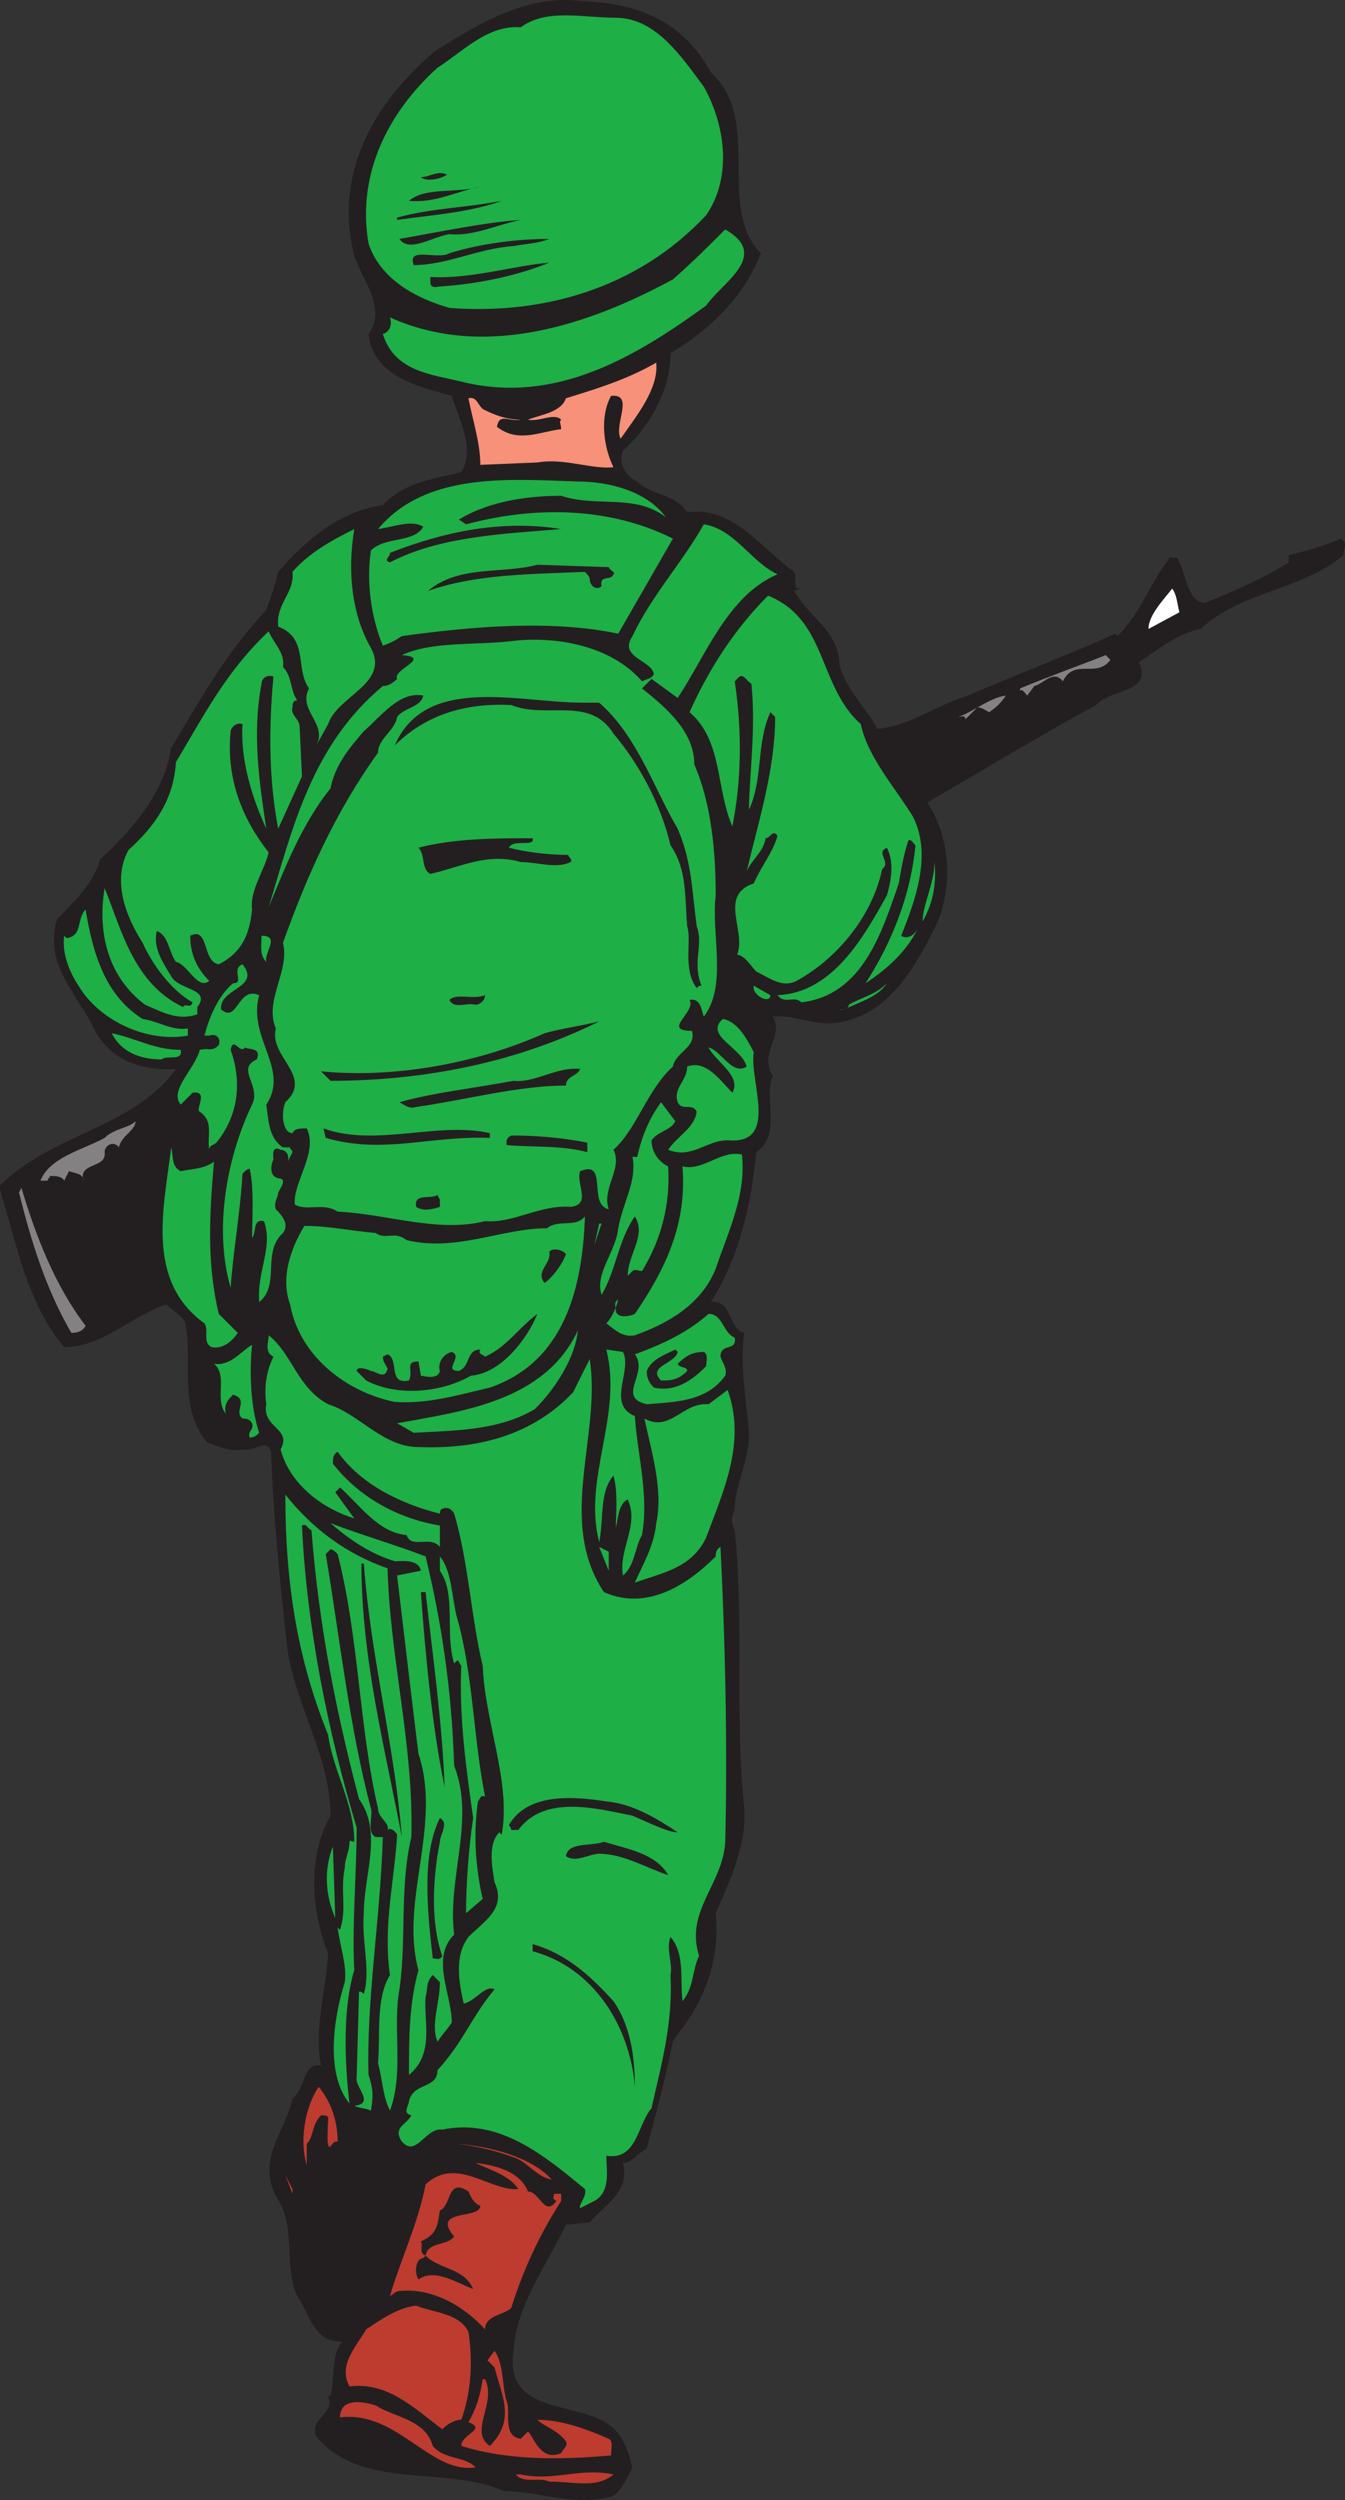 <svg xmlns="http://www.w3.org/2000/svg" width="424.24" height="788.45"><rect width="100%" height="100%" fill="#333333" stroke="none"/><path fill="#231f20" fill-rule="evenodd" d="M224.25 22.85c16.5 15 1.5 42.75 15.75 57-5.25 13.5-15.75 24-28.5 31.5 0 12-6.75 23.25-15 30.75-1.5 3.75.75 8.25 4.5 9.75 4.5 4.5 12 3.75 15.75 9.75 14.25-2.25 23.25 11.25 33.75 18.75.75 1.5 0 3.75.75 5.25h1.5l-2.25.75c4.5 8.25 14.25 12.75 14.25 23.25 2.25 8.25 9 14.25 12 20.25 9.75-.75 18.75-7.5 28.5-10.5 15.75-6.75 31.5-12.75 46.5-19.5l.75.75c7.5-7.5 10.5-17.25 16.5-24.75h2.25c3 4.5 3 14.25 9 14.25 9-3.75 18-7.5 26.25-12.75v-2.25c6-1.5 11.25-3 16.5-5.25 2.25 1.5.75 3 .75 5.25-13.5 11.25-32.25 11.25-45 23.25-7.5 1.5-12.75 6-19.5 10.5 4.5 9.75-9 8.25-13.5 13.5-18 9.75-35.25 20.25-53.25 30.75 7.5 11.25 8.25 27.75 2.25 39.75s-14.25 26.25-28.5 29.25c-8.25 2.25-15-2.25-22.5-1.5 3.75 6-4.5 11.25 0 18.75-3 6.75 3 18.75-5.25 24-1.5 16.5-5.25 33-14.25 47.25 6.75-.75 5.25 8.25 10.5 9.75-1.5 11.25.75 20.25 1.5 32.25 0 8.25-4.5 15.75-4.5 23.25-.75 2.25-1.5 3.75 0 6.75 3 29.25 0 59.25 3 87.75.75 12-4.5 22.5-9 33 1.5 15-3.75 27.75-12 38.25l-1.5 2.25C210 655.1 207 666.35 204 677.6c-3 1.5-4.5 4.5-7.5 4.5 2.25 9-5.25 12.75-10.5 18.75l-7.5.75c-6 12.75-15.75 25.5-16.5 39.75-3 20.25 19.5 15.75 30 23.25 4.5 3 6 8.25 7.5 13.5-1.5 3-3 6.75-6 9-12 3.75-23.25-1.5-34.5-1.5-18.75-8.25-45 0-59.25-17.25-2.25-6 6-6.75 3.75-12.75h.75c1.5-6 0-12.75 3.75-17.25-9 .75-10.5-9-14.25-14.25-4.5-9.75 0-21.75-6.75-31.5-6-12 3-20.25 5.25-30.75 4.5-3.75 3-11.25 9-10.5-2.25-11.25 1.5-23.25 2.25-35.25-5.25-13.5-6.75-30 .75-43.5 0-18-10.5-33.75-13.5-51.75-2.25-20.25-4.5-41.25-5.25-63-1.5-4.5-5.25 0-8.25-.75-4.5.75-8.25-.75-12-2.25-9-11.25-4.5-24-6.75-37.5-.75-2.25-3.75-3.75-6-6-11.25 3.75-20.25 13.5-32.25 13.5-12-14.25-15-33-20.25-49.5v-1.5c16.5-16.5 42-18 55.5-36.75-9.75.75-20.25-2.25-25.5-12-5.25-11.25-16.5-21-12-35.25 5.25-5.25 12-12 13.5-18.75 10.5-9.75 20.25-21 22.5-35.25 9-15 17.25-30 30-43.5 1.5-4.5 3-8.25 3.75-12 9-10.5 20.25-19.5 33-21 6.75-7.5 16.5-8.25 24.75-10.5 4.5-7.5-.75-16.5-3-24-10.5-3-24.75-6-26.25-19.5 6-8.25-2.25-17.25-4.5-24.75-6.75-26.25 6.75-48.75 25.5-64.5 14.25-9 29.25-18 46.5-15.75 17.25.75 31.5 6 40.5 22.5"/><path fill="#1eaf46" fill-rule="evenodd" d="M222 27.35c6.75 12 9 28.5.75 40.5C201 91.1 171 99.35 141.75 97.1c-10.5-3-21.75-9-25.5-20.25-3.75-21.75 6-41.25 21.75-55.5 8.25-5.25 15.75-13.5 26.25-12.75 8.25-6 19.5-3 30-3 12.75 0 21 12.75 27.75 21.75"/><path fill="#231f20" fill-rule="evenodd" d="M141 55.1c-2.25 1.5-6.75 2.25-8.25.75 3 0 5.25-2.25 8.25-.75m10.5 3.75c-7.5 1.5-14.25 5.25-22.5 4.5 5.25-4.5 15-2.25 22.5-4.5m6.75 4.5c-10.5 3.75-22.5 4.5-33 6v-.75c11.25-3 21-3 33-5.25m6 6c-7.5 1.5-15 5.25-22.5 4.5-5.25.75-12.75 6-15.75 1.5 12.75-2.25 27-5.25 38.25-6"/><path fill="#1eaf46" fill-rule="evenodd" d="M222.75 96.35c-21.75 15.75-47.25 31.5-77.25 24-9-2.25-21-3-24.75-15 2.25-.75 3-3 2.25-5.25 30 13.5 63 2.25 89.25-12 6-5.25 11.25-10.5 16.5-15.75 14.25 8.25-.75 16.5-6 24"/><path fill="#231f20" fill-rule="evenodd" d="M173.25 75.35c-3.75 1.5-7.5 1.5-11.25 2.25-11.25.75-21 6-31.5 6-2.25-6 7.5-1.5 11.25-3.75 9.75-3 21-4.5 31.5-4.5m0 7.5c-11.25 4.5-23.25 6.75-34.5 7.5-.75 0-2.25.75-3-.75v-2.25c12.75.75 27-3.75 37.5-4.5"/><path fill="#f79179" fill-rule="evenodd" d="M195.75 138.35c-2.25-4.5 4.5-14.25-3-13.5-3.75 6.75-2.25 16.5.75 22.5-6.75.75-15.75-3-24-1.5l-18 .75c0-6.75-2.25-13.5-3.75-21 3-.75 3 3 5.25 3.75 3 1.5 6.75 3 11.25 3-3.75.75-6.75-2.25-7.5 2.25 6.75 5.25 13.5 1.5 20.25.75 0-1.5-.75-2.25 0-3-2.25-2.25-6.75.75-10.5 0 3.75-1.5 10.5-2.25 12-6.75 9.75-3 19.5-6 28.5-11.25.75 8.25-6 16.5-11.25 24"/><path fill="#1eaf46" fill-rule="evenodd" d="M210 163.1c-9.75-7.5-21.75-3-33-6.75-9.75 0-22.5 1.5-32.25 7.5l2.25 1.5c22.5-6 45.75-5.25 65.25 4.5l-17.25 30c-21-4.5-46.5-2.25-68.25.75-2.25 1.5-3.75 2.25-6 3-3.75-9-5.25-20.25-3.75-30 4.5-4.5 13.5-2.25 16.5-7.5-3.75-2.25-9 0-14.25.75 15-18 41.25-15.75 63-15 9.75 0 21.75 3 27.75 11.25"/><path fill="#231f20" fill-rule="evenodd" d="M177 166.85c-18 1.5-38.25 2.25-54 10.5-2.25-.75 0-1.5 0-3 17.25-6.75 35.25-10.5 54-7.5"/><path fill="#1eaf46" fill-rule="evenodd" d="M245.25 181.1c-15.75 6.75-22.5 25.5-31.5 39l-8.25-6-3 3c7.5 6 16.5 13.5 16.5 24 5.25 12 6.75 27 6.75 41.25-1.5 12 3.75 28.5-3.75 38.25-.75-1.5-.75-6-4.5-5.25 2.25 3.75-9 9.75.75 9.75 1.5 5.25-5.25 6.75-6 11.25-8.25 7.5-11.25 19.5-18.75 26.25 3 6-3.75 12-1.5 18.75-6.75-1.5 0-15.75-9-12-1.5 3.75 3.75 10.5-3 11.25-9.75-.75-18 5.25-27 4.5-15 3.75-30.75-2.25-46.5-3-4.5-3-9.75 0-13.5-2.25-.75-6.75 7.5-16.5 3.75-24-2.25 0-3.75 0-4.5 1.5-3 0-3.75-6-2.25-9.75 9-8.25-5.25-14.25-3-23.25-3.75-9 4.5-18 2.25-27 7.5-21 16.5-41.25 30-60 0-4.5 5.25-6.75 6-11.25 2.25-3 7.5-3 8.25-6.75-7.5-1.5-13.5 6.75-18.75 11.25-4.5 5.25-9 10.5-10.5 18-9 11.25-14.25 24.75-19.5 37.5 7.5-24.75 13.5-51 36-69.75 1.5 0 3-.75 4.5-2.25-1.5-3 11.25-6.75 1.5-7.5 9.75-4.5 23.25-3 35.25-4.5 13.5-1.5 30.75 1.5 40.5 12.75 1.5-.75 3-.75 3.75-2.25-.75-4.5-11.25-5.25-6.75-12 6-12.75 15.75-23.25 22.5-35.25 9.75 1.5 15 12 23.25 15.75m-133.5-14.25c-2.25 13.5-.75 27 5.25 37.5 6 11.25-10.5 15-13.5 24l-3.75 6.75c3.75-6.75-6-11.25-2.25-18-4.5-6 0-15.75-9.75-19.5-.75-7.5 5.25-10.5 4.5-17.25 5.25-6 12-9.75 19.5-13.5"/><path fill="#231f20" fill-rule="evenodd" d="M192 178.85c.75 1.5 2.25 1.5 1.5 2.25-.75 2.25-4.5 0-3.75 3.75-1.5 1.5-3.75 0-3.75-2.25 0-.75-.75-1.5-1.5-2.25-18 .75-34.5.75-49.5 6 9.75-8.25 23.25-5.25 34.5-8.25l22.5.75"/><path fill="#fff" fill-rule="evenodd" d="m372 193.1-9.75 5.25c0-4.5 5.25-9.75 7.5-12.75 1.5 2.25 1.5 4.5 2.25 7.5"/><path fill="#1eaf46" fill-rule="evenodd" d="M271.5 228.35c2.25 10.5 10.5 19.5 16.5 29.25 6 12 .75 26.25-3.75 37.5 2.25 1.5 4.5-.75 5.25-2.25-3.75 7.5-9.75 12.75-16.5 17.25 8.25-12.75 14.25-27.75 15.75-43.5-.75-.75-1.5-2.25-2.25-1.5-1.5 4.5-2.25 9-3 13.5-5.25 15-11.25 35.25-30.75 37.5-2.25-2.25-5.25.75-7.5-2.25 17.25-.75 27-18 34.5-31.5 1.5-5.25 2.25-10.5 0-15-3.75 1.5 1.5 4.5-1.5 6.75-3 14.25-13.5 27.75-27 35.25-4.5 2.25-8.25-.75-12.75-3-1.5-1.5-3.75-5.25-6-5.25 3-7.5-6-18.75 5.25-22.5 2.25-5.25 6-9.75 7.5-15-1.5-2.25-2.25.75-3.75.75-.75 4.5-4.5 6.75-6 10.5 3.75-15.75 9-32.25 9-48.75l-1.5-1.5c-4.5 9.75-2.25 21-6.75 30.75 0-9.75 2.25-25.5.75-39.75-1.5-.75-2.25-3-3.75-2.25l-1.5 1.5c2.25 15 2.25 30.75-.75 45.75-5.25-12-3-27-13.5-36 6-13.5 14.25-26.25 24.75-36.75 18.75 7.5 15.75 28.5 29.25 40.5m-182.25-18c3 3 2.25 7.5 4.5 10.5-1.5 0-1.5 1.5-1.5 2.25-.75 2.25 2.25 3.75 2.25 6l.75 15.75-7.5 16.5c-3-15.75-3-31.5-1.5-48-2.25-.75-3.75.75-3.75 2.25-3 15.75-.75 30.75 1.5 45.75-4.5-9.75-8.25-21.75-7.5-33-2.25-.75-3.75 1.5-3.75 2.25-1.5 15 3.75 27.75 12 38.25-1.5 6-6 12-5.25 18-.75 7.5-3 13.5-10.5 17.25-5.25-.75-3-12-9-9 0 6 2.25 10.5 6 14.25-3.75 3-6.75-5.25-10.5-6-2.25-3-2.25-8.25-6-9.75-1.5 5.25 2.25 10.5 4.5 14.25 2.25 4.5 12.75 3.75 8.25 9.75v2.25c-6 2.25-11.25-.75-16.5-3-12-9-15-23.25-12.75-36.75 5.25 12.75 9 30 24.75 37.5.75-1.5 2.25.75 3-1.5C54 312.35 48 304.1 45 297.35c-5.25-8.25-9.75-19.5-4.5-29.25 8.25-7.5 14.25-15.75 15-27.75 9-15 15.75-28.5 29.25-41.25 1.5 3.75 5.25 6.75 4.5 11.25"/><path fill="#848182" fill-rule="evenodd" d="M350.25 208.1c-4.5 6-11.25-.75-15 6.75-3-3.75-6 .75-9 1.5l-2.25 3c-.75-.75-1.5-2.25-2.25-1.5v-.75c9-3.75 19.5-7.5 27-10.5l1.5 1.5m-33 11.25c-1.5 2.25-3 3.75-5.25 5.25-1.5-.75-2.25-1.5-3.75-1.5l-3.75 3.75c0-1.5-1.5-.75-2.25-.75 4.5-1.5 9.75-6 15-6.75"/><path fill="#231f20" fill-rule="evenodd" d="M189 221.6c12 10.5 17.25 27 24.75 39.75 4.5 10.5 4.5 19.5 6 30.75 2.25 6-1.5 11.25 1.5 18.75-.75 0-.75 0-1.5.75-4.5-6-1.5-15-3-19.5-.75-9 0-18-5.25-25.5-3-12.75-9.75-25.5-18-35.25-7.5-12-21-4.5-32.25-9-14.25-.75-27 3-36.75 12.75 9.75-22.5 39-13.5 59.25-13.5H189"/><path fill="#231f20" fill-rule="evenodd" d="M168 264.35c.75 3-6 0-7.5 3 6 1.5 12.75 2.25 18.75 2.25 0 .75 1.5 1.5.75 2.25-4.5 2.25-10.5 0-15.75 0-10.5-3-18.75 1.5-28.5 3.75-3-1.5-1.5-6-3.75-8.25 11.25-3 24.75-3 36-3"/><path fill="#1eaf46" fill-rule="evenodd" d="M291 290.6c0-5.25 3.75-12 3.75-18.75.75 7.5-.75 13.5-3.75 18.75M45 321.35c5.25.75 9 3.75 14.25 3v2.25c-12.75 2.25-27.75-4.5-34.5-15.75-3-4.5-5.25-10.5-4.5-15.75l.75.75c5.25-.75 3-6 6-9 2.25 13.5 6 27 18 34.5m39-18c-2.25-2.25-1.5-5.25-1.5-8.25 6 0 .75 5.25 1.5 8.25m-14.25 15c5.25 4.5 5.25-7.5 12-4.5-3.75 13.5 9.75 23.25 2.25 34.5.75 5.25.75 10.5 5.25 13.5h2.25c0 .75.75.75.75 1.5l-1.5 3c.75-2.25-.75-3.75-2.25-3.75-3-1.5-2.25 2.25-2.25 3-.75 1.5-1.5 5.25 1.5 6 3 0 .75 3 0 4.5 0 1.5-1.5 3-.75 5.25 1.5 1.5 4.5 4.5 2.25 7.5-6.75 6-.75 16.5-7.5 21.75-.75-9.75 4.5-17.25 1.5-25.5-3.75-.75-2.25 3.75-3.75 5.25 0-4.5.75-15.75-.75-21.75-.75 0-1.5.75-2.25 1.5-.75 12.75-3 24.75-3.75 36-5.25-18-1.5-40.5 6.75-57.75 3-6-5.25-11.25 1.5-14.25 1.5-3.75-2.25-3-3.75-3.75-1.5 2.25-3.75-3.75-4.5.75 3.75 10.5 2.25 21-4.5 29.25-.75.75-2.25.75-2.25 2.25-.75-4.5 1.5-9-3-12-1.5-.75 3-6.75-2.25-6L57 348.35c-3.75-4.5 4.5-11.25 6-17.25 3-.75 3.75.75 6-1.5.75-2.25-.75-3.75-3-3h-1.5c1.5-6 4.5-12.75 9-16.5 3.75 0-.75-4.5 3-6 6 7.5-7.5 7.5-6.75 14.25m196.5 0c-3.75 0 1.5.75 1.5-1.5 3.75-2.25 8.25-3 12-6.75-3 4.5-9 6-13.5 8.25m-23.25-4.5c0 3-6 0-5.25-3l5.25 3"/><path fill="#231f20" fill-rule="evenodd" d="M153 313.85c0 1.5-1.5 3-3 3-3-.75-6.75 1.5-8.25-1.5 2.25-2.25 7.5 0 11.25-1.5"/><path fill="#1eaf46" fill-rule="evenodd" d="M237.75 331.85c-1.5 9 8.25 29.25-8.25 27.75-6.75 0-11.25 6-18.75 3 3-4.5 8.25-6.75 9-12-1.5-3-4.5 0-6-3-1.5-4.5 3-6.75 3-11.25 6-2.25 10.5 4.5 14.25 8.25 3-5.25-5.25-9.75-7.5-14.25 3.75.75 7.5 9 12 6-1.5-6-13.5-9.75-7.5-15 4.5.75 7.5 6 9.75 10.5"/><path fill="#231f20" fill-rule="evenodd" d="M189 322.1c-25.5 12.75-54.75 18.75-84.75 18.75l-3-3c22.5 2.25 48.75-2.25 70.5-12 5.25-1.5 11.25-2.25 17.25-3.75"/><path fill="#1eaf46" fill-rule="evenodd" d="M57 331.1c.75 3.75-4.5 1.5-6 3-6.75 0-12.75-2.25-15.75-8.25 7.5 1.5 13.5 5.25 21.75 5.25"/><path fill="#231f20" fill-rule="evenodd" d="M183 337.1c-.75 2.25-4.5 2.25-4.5 5.25-15 0-31.5 4.5-47.25 6.75-2.25.75-3.75-.75-5.25-1.5 10.5-3 24-4.5 36-6.75 6.75.75 13.5-4.5 21-3.75"/><path fill="#1eaf46" fill-rule="evenodd" d="M213 353.6c-1.5 3-5.25 3-7.5 6 0 3.75 2.25 6.75 5.25 8.25.75 12-2.25 23.25-8.25 33-.75 0-2.25-.75-3 0l-1.5 1.5c0-6.75 6-12.75 2.25-18.75-5.25 7.5-6 17.25-10.5 24.75-2.25-6.75 4.5-13.5 5.25-21 1.5-8.25 6-15 4.5-22.5h1.5c1.5-6.75 3.75-12 7.5-17.25l4.5 6"/><path fill="#848182" fill-rule="evenodd" d="M37.5 361.85c-1.5-2.25-4.5-.75-4.5 1.5.75 5.25-8.25 3-6.75 9 0-2.25-2.25-2.25-4.5-3l-1.5 3c-.75-1.5-3-1.5-4.5-1.5 0 .75-.75.75-.75 1.5h-2.25c3-7.5 13.5-9.75 20.25-13.5 3-3 7.5-3 9.75-5.25 0 3-4.5 4.5-5.25 8.25"/><path fill="#231f20" fill-rule="evenodd" d="M154.5 357.35v1.5c-18.75-.75-33.75 5.25-51.75 0l-.75-3c16.5 6 36-2.25 52.5 1.5m30.75 3v3c-8.25-2.25-18-1.5-25.5-2.25 0-1.5 0-2.25 1.5-3 8.25 0 16.5.75 24 2.25"/><path fill="#1eaf46" fill-rule="evenodd" d="M57 369.35c3.75-.75 7.5-.75 10.5-3-1.5 17.25-2.25 32.25 1.5 48l6 6c-1.5 2.25-4.5 5.25-8.25 4.5-3-1.5-.75-5.25-2.25-7.5-18.75-13.5-12.75-36.75-10.5-55.5.75 3 0 6 3 7.5m177-5.25c1.5 12.75-4.5 24.75-8.25 36-4.5 11.25-15 17.25-25.5 21-3.75.75-6-1.5-9-3.75 1.5-1.5 3-4.5 3.75-7.5-1.5.75-.75 2.25-.75 3.75.75 2.25 4.5 1.5 6 .75 9.75-14.25 16.5-28.5 15-46.5 6.75 1.5 12-5.25 18.75-3.75"/><path fill="#848182" fill-rule="evenodd" d="M27 418.1c-.75 1.5-2.25 2.25-4.5 2.25C14.25 406.1 9.75 391.1 6 376.1l.75-1.5c4.5 15 10.5 30.75 20.25 43.5"/><path fill="#231f20" fill-rule="evenodd" d="M138.75 378.35v2.25c-2.25.75-5.25 1.5-7.5 0-.75-4.5 4.5-2.25 6.75-3.75l.75 1.5"/><path fill="#1eaf46" fill-rule="evenodd" d="M154.5 437.6c-9.75 2.25-19.5 5.25-30 4.5-15-3-30-14.25-33-30.75-3-8.25 0-17.25 4.5-24.75 7.5 0 14.25 1.5 22.5 2.25 3 2.25 6-.75 9.75 2.25 15.75 3.75 30-3.75 44.25-3.75 3.75-3 9 0 12-3.75-.75 21.75-6 45.75-30 54m33-45 1.5-6.75h.75zm0 0"/><path fill="#231f20" fill-rule="evenodd" d="M178.5 395.6c-1.5 3.75-4.5 7.5-6.75 9-3-3.75 2.25-6 1.5-9.75.75-1.5 4.5-.75 5.25.75m-9 18.75c-3 7.5-11.25 18.75-21 19.5-9 5.25-23.25 6.75-33 1.5l-3-3c0-1.5 3-.75 4.5 0 1.5 0 4.5 3 5.25-.75-.75-1.5-1.5-2.25-1.5-3.75l1.5-.75c3.75 1.5 0 9.75 6.75 8.25 1.5-3-1.5-6 3-6l.75 4.5c.75 0 5.25 1.5 6-1.5-.75-2.25.75-5.25 3.75-6 3.75 1.5-3 6 2.25 6 3.75-1.5 2.25-6.75 6.75-6.75-.75 1.5.75 1.5 1.5 2.25 6.75-3 10.5-9 16.5-13.5"/><path fill="#1eaf46" fill-rule="evenodd" d="M231.75 421.85c.75 4.5-4.5 1.5-4.5 6 .75 2.25 2.25 3.75 1.5 6-6 8.25-15.75 8.25-24.75 9-9.75-2.25.75-9.75-3.75-15.75 8.25-3 16.5-6.75 23.25-12.75 4.5 0 4.5 6 8.25 7.5m-63 22.5c-11.25 6.75-24.75 6.75-38.25 7.5l-5.25-3c20.25-3.75 46.5-6.75 57-29.25-.75 8.25-6.75 18-13.5 24.75"/><path fill="#1eaf46" fill-rule="evenodd" d="M103.5 442.85c9.75 3 17.25 13.5 28.5 13.5 18.75.75 36-3.75 48.75-17.25l5.25-10.5c3.75 24-10.5 51 4.5 73.5 13.5 6 26.25-2.25 35.25-11.25 0-.75 0-2.25 1.5-3 1.5 29.25 2.25 63.75 1.5 93-.75 13.5-12.75 21.75-8.25 36-2.25 4.5-1.5 9.75-5.25 14.25-.75-7.5.75-15-3.75-20.25-1.5 3.75.75 8.25 0 12 .75 15.75-3 28.5-6 42-4.5 5.25-4.5 16.5-14.25 15 0 4.5 1.5 11.25-3.75 14.25l-4.5 2.25c-.75-.75 2.25-3.75 1.5-6-12.75-10.5-27-22.5-45-18.75-5.25-.75-8.25 9-12.75 3.75-3-4.5 1.5-5.25 3-8.25-3-.75-.75-3-.75-4.5 1.5-6 9-3.75 9-9.75 8.25-9 10.5-16.5 18-25.5-3-1.5-6 3.75-9.75 4.5-1.5-6.75-3-15 1.5-21 5.25-5.25 12-9 8.25-17.25-.75-4.5-2.25-12 1.5-15.75l.75.75c3-16.5-5.25-35.25-6-53.25-3.75-15.75-4.5-33-9-48-.75-1.5-2.25-2.25-3.75-1.5-.75 0-.75 1.5-.75 1.5-12-3-24.75-9-32.25-19.5-1.5.75-1.5 2.25-1.5 3.75 8.25 10.5 20.25 17.25 33.75 19.5v6.75c-3-3.75-9 .75-10.5-3.75-9-.75-15-9.75-21-15l-1.5 1.5 6 8.25c-9.75-3-20.25-10.5-23.25-21.75 3.75-6.75-6-6.75-4.5-14.25-.75-5.25 0-10.5 2.25-15-3-1.5-1.5-4.5-1.5-6.75 7.5 6 9 16.5 18.75 21.75m-21.75 9c-.75.75-1.5 1.5-3 1.5-.75-2.25 1.5-2.25.75-4.5-.75-1.5-2.25-1.5-3-1.5-3-2.25 2.25-6-3-7.5-1.5 1.5-3 3-2.25 6-3.75-4.5.75-12-3.75-15.75 5.25.75 8.25-3.75 12-6-.75 7.5-.75 18.75 2.25 27.75"/><path fill="#1eaf46" fill-rule="evenodd" d="M196.5 426.35c3 6-5.25 16.5 3.75 20.25.75 12 4.5 24.75 2.25 37.5-2.25 3.75-2.25 9.75-6 12.75-1.5-8.25 5.25-15.75 1.5-24-3 1.5-3 6-3.75 9 0-3.75.75-11.25-.75-16.5-4.5 5.25-3 13.5-4.5 21-5.25-20.25 7.5-39.75 2.25-60.75l5.25.75"/><path fill="#231f20" fill-rule="evenodd" d="M213.75 426.35c-.75 3.75-9.75 4.5-5.25 9 3 0 5.25 0 8.25-3 0-1.5-2.25-.75-3-2.25 3-3 5.25-3.75 8.25-3.75 1.5.75.75 3 .75 4.5-4.5 4.5-9.75 8.25-16.5 6.75-1.5-1.5-2.25-3-2.25-5.25 1.5-3.75 6-5.25 9-6.75l.75.75"/><path fill="#1eaf46" fill-rule="evenodd" d="M222.75 484.85c-4.5 9.75-14.25 11.25-22.5 14.25 2.25-5.25 6-11.25 6.75-18.75 2.25-10.5-1.5-22.5-3.75-33 8.25 4.5 12-5.25 20.25-4.5l6-4.5c6 16.5-1.5 32.25-6.75 46.5m-100.5 9.75c.75 28.5 8.25 55.5 7.5 84.75-3.75 15.75-1.5 32.25-3.75 48-2.25 12 1.5 26.25-3 38.25-2.25-4.5-2.25-9-3.75-15 .75-9.75-.75-20.25 3.75-27.75-2.25-15.75 1.5-30 2.25-44.25-.75-1.5-2.25-2.25-3-1.5.75-2.25-3-3.75-3-6.75-6-25.5-6-54-12.75-80.25-.75-.75-1.5-1.5-2.25-1.5l-1.5 1.5c4.5 27 7.5 54.75 14.25 80.25.75 2.25-1.5 7.5 1.5 9h2.25c-.75 25.5-5.25 51.75-4.5 75 1.5 4.5 1.5 6.75.75 11.25-1.5-.75-3.75-.75-5.25-1.5 6.75-.75 0-6 .75-9l.75-27c.75 0 .75 0 1.5.75 2.25-7.5-.75-16.5 0-25.5 0-12 6-25.5-1.5-36-7.5-28.5-12.75-55.5-15-84.75-1.5-.75-1.5-2.25-3-1.5 1.5 32.25 8.25 65.25 17.25 95.25 0 14.25-1.5 30.75-.75 45-3.75 12-3 30-1.5 42-7.5-9-5.25-26.25-1.5-38.25.75-5.25-1.5-11.25-2.25-17.25l.75.75c2.25-6.75 0-12 1.5-19.5 0-3 1.5-5.25 1.5-8.25 0-.75.75 0 1.5 0 0-12-6.75-22.5-8.25-33.75-9.75-24-13.5-48-13.5-75.75 9 11.25 19.5 18.75 32.25 23.25"/><path fill="#1eaf46" fill-rule="evenodd" d="M134.25 490.85c5.25 21.75 8.25 42.75 9 66 6.75 17.25-2.25 35.25 0 53.25-7.5 7.5-.75 18.75-.75 27.75-1.5 2.25-3 3.75-4.5 6-2.25-5.25.75-12 .75-18.75l-2.25-2.25c-2.25 2.25-1.5 4.5-2.25 6.75-.75 7.5 3 18-5.25 24.75 0-11.25 0-22.5 3-33-6-21.75 7.5-45.75 0-68.25-2.25-18-4.5-37.5-6.75-56.25l7.5-1.5c-.75-3.75-6-3-8.25-3-7.5-2.25-14.25-6.75-20.25-12 9.75 3.75 20.25 6.75 30 10.5m57.75 4.5-3-7.5 3 1.5zm0 0"/><path fill="#1eaf46" fill-rule="evenodd" d="M144 509.6c5.25 18 5.25 38.25 9 57-1.5-.75-1.5.75-2.25 1.5-1.5 10.5-.75 21 1.5 30.75l-5.25 4.5c0-8.25.75-20.25 2.25-30-2.25-15.75-4.5-32.25-3.75-48-.75-.75-.75-2.25-1.5-1.5l-.75.75c-3-9.75.75-21.75-4.5-29.25v-4.5c3.75 4.5 3.75 12.75 5.25 18.75"/><path fill="#231f20" fill-rule="evenodd" d="M114.75 493.1c2.25 30 9.75 57.75 12 86.25C121.5 551.6 114 523.1 114 493.1h.75m19.5 9c2.25 20.25 5.25 41.25 6 61.5-3.75-18-6-40.5-7.5-61.5h1.5m79.5 75.75c-3 0-9-3-14.25-5.25-11.25-2.25-27.75-6.75-36 4.5h-2.25c0-.75-.75-1.5-.75-1.5 6-10.5 21-9 30.75-7.5 8.25.75 15.75 5.25 22.5 9.75m-75 3c-2.25 11.25-3 25.5.75 36-.75 1.5-2.25.75-3 .75-1.5-13.5-3.75-32.25 2.25-44.25 3 1.5 0 5.25 0 7.5m72 10.5C204 589.1 196.5 584.6 189 584.6c-3 0-7.5 3-10.5.75.75-4.5 7.5-3 12-4.5 7.5 2.25 16.5 3.75 20.25 10.5"/><path fill="#1eaf46" fill-rule="evenodd" d="M105.75 604.85c-3-6.75-3.75-15-.75-22.5l.75 22.5"/><path fill="#231f20" fill-rule="evenodd" d="M193.5 631.1c5.25 7.5 6.75 17.25 6.75 27-1.5-18.75-12.75-37.5-32.25-42.75v-2.25c10.5 3 18 9.75 25.5 18"/><path fill="#be3b2f" fill-rule="evenodd" d="M106.5 675.35c-1.5 0-1.5.75-2.25 1.5-1.5 1.5-.75-6.75-.75-9 0-.75-1.5-.75-2.25-.75-3 3-2.25 6.75-4.5 9v6.75c-2.25-7.5-.75-18 3.75-24.75 3.75 4.5 6 10.5 6 17.25m67.5 12c-4.5-.75-7.5-5.25-11.25-6.75-6-2.25-12-3.75-18.75-4.5 11.25.75 24 4.5 30 11.25m-7.5 3.75c3.75 0 5.25 8.25 9 3-1.5-.75-.75-1.5-.75-2.25H177v2.25c-6.75 10.5-12 21.75-15.75 33.75-2.25 2.25-8.25 2.25-8.25 6.75-6.75-7.5-17.25-13.5-27.75-12l-2.25 1.5c3-10.5 9-23.25 11.25-35.25 9.75-9 20.25 2.25 29.25 1.5-3-4.5-9-6-13.5-8.25 6.75.75 14.25 3 16.5 9m-74.25.75-2.25-6 2.25 4.5zm0 0"/><path fill="#231f20" fill-rule="evenodd" d="M151.5 695.6c0 4.5-15.75.75-8.25 9.75-2.25 3-8.25 1.5-9 6 4.5 4.5 12 3.75 15 10.5-4.5-1.5-12-6.75-17.25-3-1.5-2.25-.75-6.75 1.5-6.75l.75-.75c-2.25-.75-.75-3-1.5-4.5 5.25-2.25 5.25-5.25 6-9.75 3.75-1.5 2.25-10.5 9-6 .75 1.5 1.5 3.75 3.75 4.5"/><path fill="#be3b2f" fill-rule="evenodd" d="M147.75 735.35c1.5 9.75.75 19.5-2.25 27.75-2.25 0-4.5 1.5-6 3-9-6.75-17.25-15-29.25-13.5-3.75-6.75 2.25-12.75 5.25-18 4.5-3 9.75-6.75 15.75-7.5 5.25 2.25 13.5 2.25 16.5 8.25m12 21.75c1.5 3-1.5 11.25 4.5 12l2.25-2.25c1.5.75 3.75 9.75 10.5 6.75.75-1.5 2.25-2.25 1.5-3.75-3-3.75-6.75-4.5-9-6.75 7.5 0 15.75 3 22.5 6 1.5.75.75 3 .75 5.25-16.5 1.5-33 1.5-47.25-3 0-3.75 8.25-5.25 2.25-7.5 2.25-3.75 3.75-8.25 4.5-13.5h.75c3.75 7.5-5.25 16.5 1.5 21 8.25-8.25 3.75-15.75 1.5-24.75l-2.25-2.25 2.25-3c3 4.5 2.25 10.5 3.75 15.75m-23.25 14.25c3.75 4.5 9.75 3 13.5 6.75-14.25 2.25-24.75-18-42.75-15.75 0-6 6.75-5.25 11.25-3.75 6 3.75 15.75 4.5 18 12.75m57 9c-5.25 4.5-12.75 2.25-20.25 2.25-3-1.5-8.25.75-10.5-2.25h1.5c10.5 2.25 18.75-2.25 29.25 0"/></svg>
